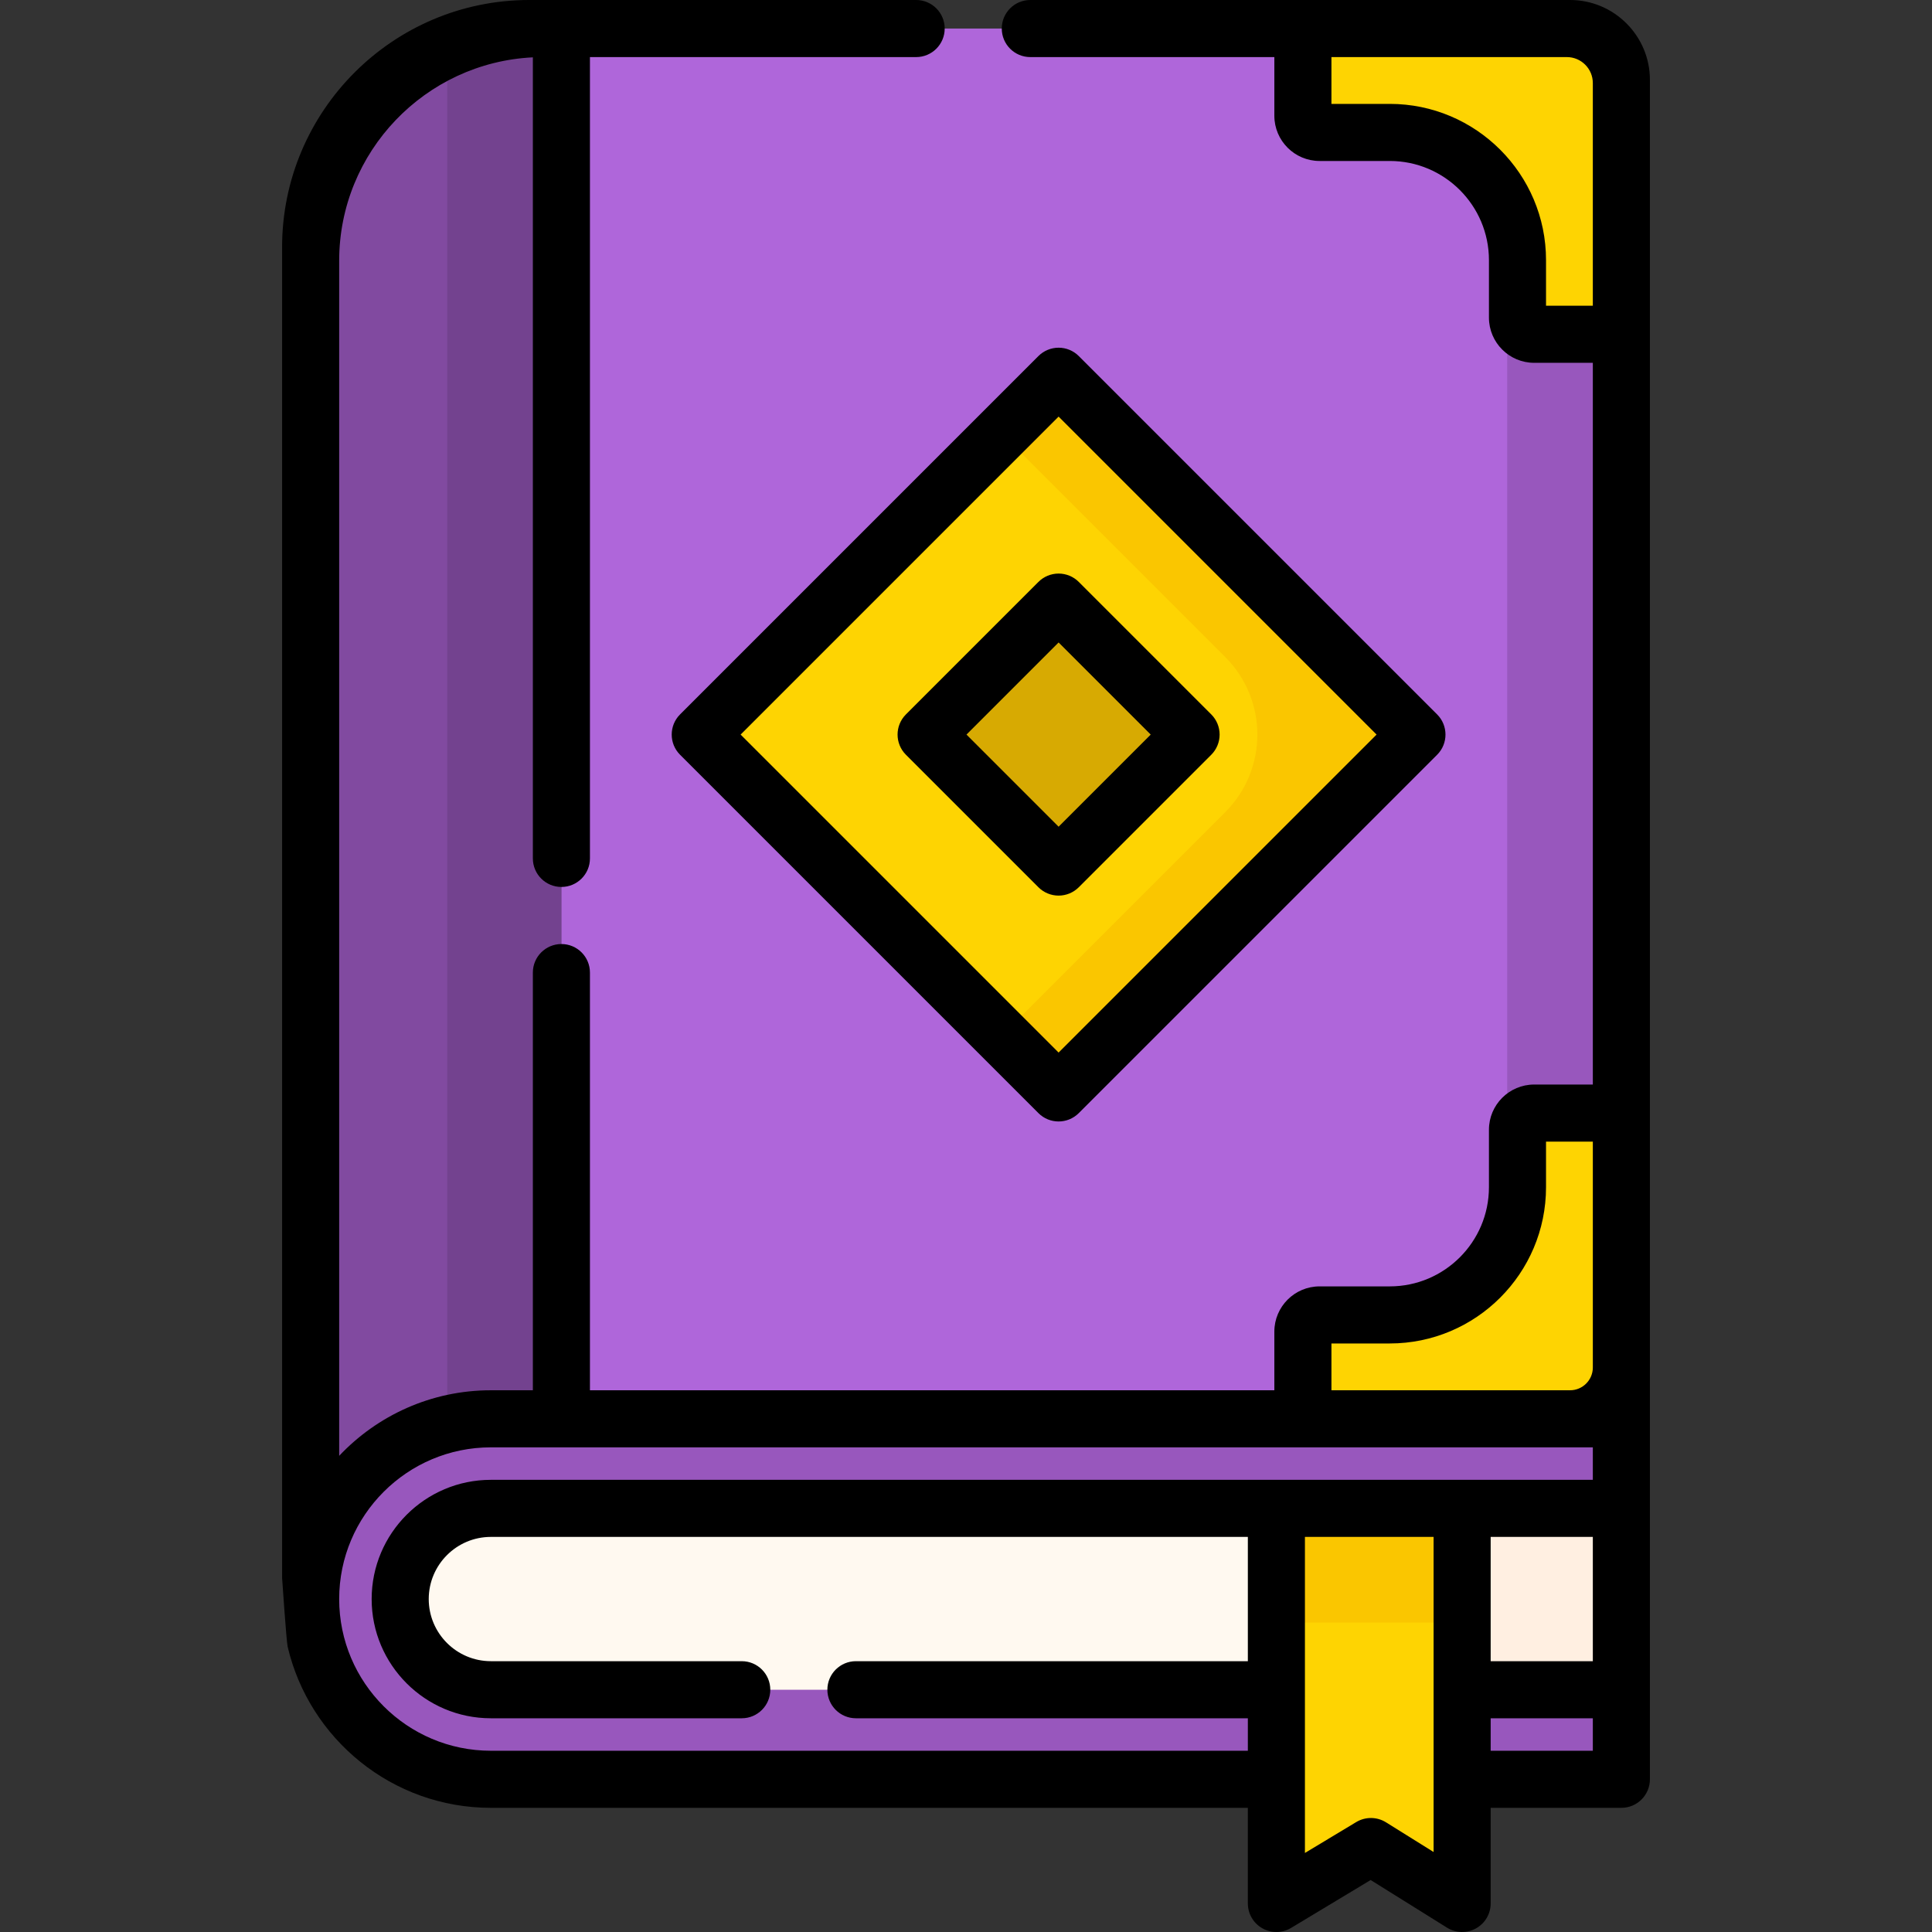 <svg id="Capa_1" enable-background="new 0 0 507.682 507.682" height="512" viewBox="0 0 507.682 507.682" width="512" xmlns="http://www.w3.org/2000/svg"><rect x="0" y="0" width="507.682" height="507.682" fill="#333333" stroke="none"/><g><path d="m426.056 428.293h-344.43v-359.762c0-33.567 27.464-61.031 61.031-61.031h269.074c7.912 0 14.326 6.414 14.326 14.326v406.467z" fill="#af66da"/><path d="m411.731 7.5h-30c7.912 0 14.326 6.414 14.326 14.326v406.468h30v-406.468c-.001-7.912-6.414-14.326-14.326-14.326z" fill="#9857bd"/><path d="m147.522 7.5h-8.443c-31.599 0-57.453 25.854-57.453 57.453v363.34h65.896z" fill="#814aa0"/><path d="m139.079 7.5c-7.615 0-14.891 1.514-21.557 4.236v416.557h30v-420.793z" fill="#73428f"/><path d="m403.14 87.84h22.917v-66.854c0-7.448-6.038-13.486-13.486-13.486h-70.203v22.917c0 2.421 1.962 4.383 4.383 4.383h18.447c18.535 0 33.56 15.025 33.56 33.56v15.097c-.001 2.421 1.961 4.383 4.382 4.383z" fill="#fed402"/><path d="m426.056 467.555h-297.067c-26.158 0-47.363-21.205-47.363-47.363 0-26.158 21.205-47.363 47.363-47.363h297.068v94.726z" fill="#9857bd"/><path d="m128.988 444.021c-13.139 0-23.828-10.69-23.828-23.829s10.69-23.829 23.828-23.829h297.068v47.658z" fill="#fff9f0"/><path d="m376.056 396.363h50v47.658h-50z" fill="#ffefe1"/><path d="m403.14 292.489h22.917v66.854c0 7.448-6.038 13.486-13.486 13.486h-70.203v-22.917c0-2.421 1.962-4.383 4.383-4.383h18.447c18.535 0 33.56-15.025 33.56-33.56v-15.097c-.001-2.421 1.961-4.383 4.382-4.383z" fill="#fed402"/><path d="m211.589 126.447h133.168v133.168h-133.168z" fill="#fed402" transform="matrix(.707 -.707 .707 .707 -55.019 253.235)"/><path d="m278.173 98.867-15 15 58.796 58.796c11.249 11.249 11.249 29.488 0 40.737l-58.796 58.796 15 15 94.164-94.164z" fill="#fac600"/><path d="m253.556 168.415h49.233v49.233h-49.233z" fill="#d7aa02" transform="matrix(.707 -.707 .707 .707 -55.019 253.235)"/><path d="m335.403 396.363v103.819l24.838-14.954 23.971 14.954v-103.819z" fill="#fed402"/><path d="m335.403 396.363h48.809v30h-48.809z" fill="#fac600"/><path d="m278.173 294.695c-1.919 0-3.839-.732-5.304-2.197l-94.164-94.164c-2.929-2.929-2.929-7.678 0-10.606l94.164-94.164c1.407-1.406 3.314-2.197 5.304-2.197s3.896.79 5.304 2.197l94.164 94.164c2.929 2.929 2.929 7.678 0 10.606l-94.164 94.164c-1.465 1.465-3.385 2.197-5.304 2.197zm-83.558-101.664 83.558 83.558 83.558-83.558-83.558-83.558z"/><path d="m278.173 235.344c-1.989 0-3.896-.79-5.304-2.197l-34.813-34.813c-2.929-2.929-2.929-7.678 0-10.606l34.813-34.813c1.407-1.407 3.314-2.197 5.304-2.197s3.896.79 5.304 2.197l34.813 34.813c1.406 1.406 2.196 3.314 2.196 5.303s-.79 3.897-2.196 5.303l-34.813 34.813c-1.408 1.407-3.315 2.197-5.304 2.197zm-24.206-42.313 24.206 24.207 24.207-24.207-24.207-24.207z"/><path d="m412.57 0h-70.203-71.627c-4.143 0-7.5 3.358-7.5 7.5s3.357 7.5 7.5 7.5h64.127v15.417c0 6.552 5.331 11.883 11.884 11.883h18.446c14.369 0 26.06 11.69 26.06 26.06v15.097c0 6.552 5.331 11.883 11.884 11.883h15.416v189.649h-15.417c-6.553 0-11.884 5.331-11.884 11.883v15.097c0 14.37-11.69 26.06-26.06 26.06h-18.446c-6.553 0-11.884 5.331-11.884 11.883v15.417h-179.845v-109.76c0-4.142-3.357-7.5-7.5-7.5s-7.5 3.358-7.5 7.5v109.76h-11.032c-15.691 0-29.854 6.632-39.863 17.227v-314.025c0-28.633 22.598-52.085 50.896-53.464v210.502c0 4.142 3.357 7.5 7.5 7.5s7.5-3.358 7.5-7.5v-210.569h85.719c4.143 0 7.5-3.358 7.5-7.5s-3.357-7.5-7.5-7.5h-93.219-8.442c-35.815 0-64.953 29.138-64.953 64.953v349.675s1.102 16.395 1.462 18.101c5.688 24.227 27.463 42.325 53.401 42.325h198.914v25.127c0 2.704 1.456 5.199 3.81 6.529 1.146.648 2.419.971 3.69.971 1.341 0 2.68-.359 3.868-1.075l20.9-12.583 20.07 12.521c2.313 1.443 5.226 1.517 7.608.195 2.383-1.322 3.861-3.833 3.861-6.558v-25.127h34.345c4.143 0 7.5-3.358 7.5-7.5v-446.568c0-11.572-9.414-20.986-20.986-20.986zm-6.313 80.34v-11.98c0-22.64-18.419-41.06-41.06-41.06h-15.33v-12.3h61.863c3.764 0 6.826 3.062 6.826 6.826v58.514zm-56.39 272.689h15.33c22.641 0 41.06-18.419 41.06-41.06v-11.98h12.3v59.354c0 3.301-2.686 5.986-5.986 5.986h-62.703v-12.3zm26.845 133.634-12.501-7.799c-2.395-1.493-5.423-1.517-7.838-.062l-13.47 8.11v-83.049h33.809zm41.844-26.608h-26.845v-8.534h26.845zm0-23.534h-26.845v-32.658h26.845zm0-47.658h-34.345-48.809-206.414c-17.274 0-31.328 14.054-31.328 31.329 0 17.274 14.054 31.329 31.328 31.329h65.924c4.143 0 7.5-3.358 7.5-7.5s-3.357-7.5-7.5-7.5h-65.924c-9.003 0-16.328-7.325-16.328-16.329s7.325-16.329 16.328-16.329h198.915v32.658h-102.991c-4.143 0-7.5 3.358-7.5 7.5s3.357 7.5 7.5 7.5h102.991v8.534h-198.914c-21.98 0-39.863-17.883-39.863-39.863s17.883-39.863 39.863-39.863h213.378 70.203 5.986z"/></g></svg>